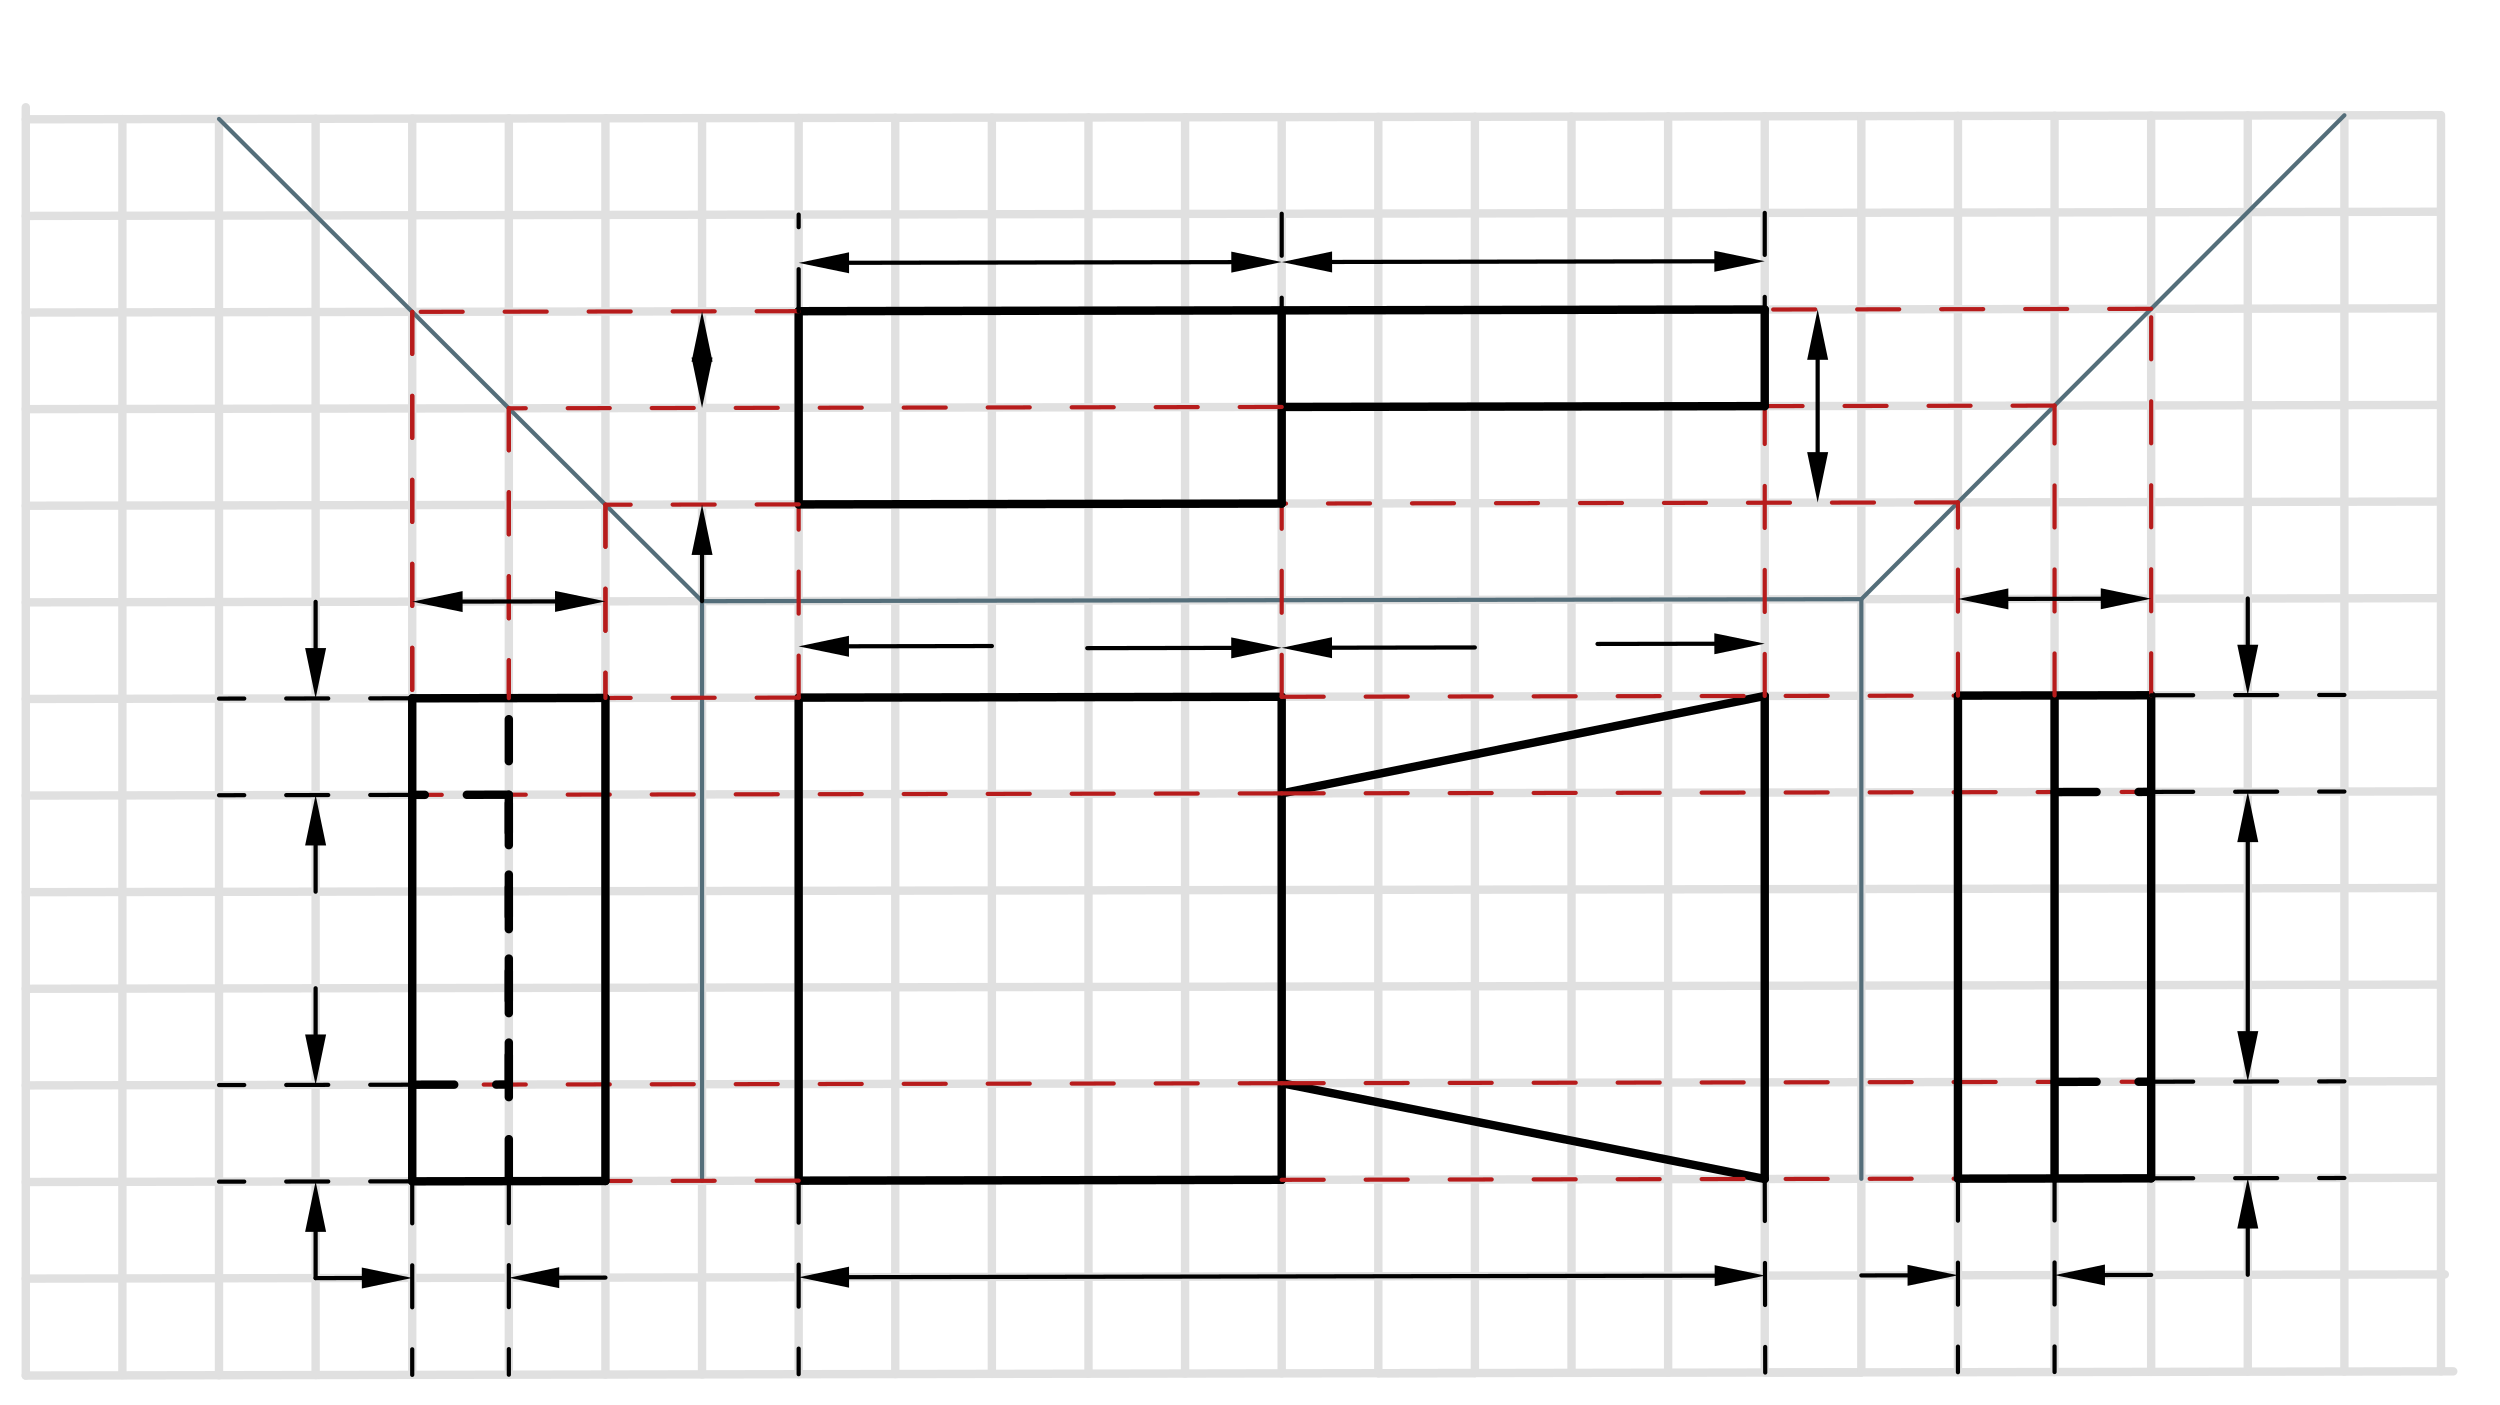 <svg xmlns="http://www.w3.org/2000/svg" class="svg--1it" height="100%" preserveAspectRatio="xMidYMid meet" viewBox="0 0 595.276 334.488" width="100%"><defs><marker id="marker-arrow" markerHeight="16" markerUnits="userSpaceOnUse" markerWidth="24" orient="auto-start-reverse" refX="24" refY="4" viewBox="0 0 24 8"><path d="M 0 0 L 24 4 L 0 8 z" stroke="inherit"></path></marker></defs><g class="aux-layer--1FB"></g><g class="main-layer--3Vd"><g class="element--2qn"><line stroke="#E0E0E0" stroke-dasharray="none" stroke-linecap="round" stroke-width="2" x1="6.141" x2="584.141" y1="327.531" y2="326.531"></line></g><g class="element--2qn"><line stroke="#E0E0E0" stroke-dasharray="none" stroke-linecap="round" stroke-width="2" x1="6.141" x2="6.141" y1="327.531" y2="25.531"></line></g><g class="element--2qn"><line stroke="#E0E0E0" stroke-dasharray="none" stroke-linecap="round" stroke-width="2" x1="6.141" x2="582.137" y1="304.448" y2="303.452"></line></g><g class="element--2qn"><line stroke="#E0E0E0" stroke-dasharray="none" stroke-linecap="round" stroke-width="2" x1="6.141" x2="581.142" y1="281.445" y2="280.45"></line></g><g class="element--2qn"><line stroke="#E0E0E0" stroke-dasharray="none" stroke-linecap="round" stroke-width="2" x1="6.141" x2="581.102" y1="258.441" y2="257.447"></line></g><g class="element--2qn"><line stroke="#E0E0E0" stroke-dasharray="none" stroke-linecap="round" stroke-width="2" x1="6.141" x2="581.063" y1="235.438" y2="234.443"></line></g><g class="element--2qn"><line stroke="#E0E0E0" stroke-dasharray="none" stroke-linecap="round" stroke-width="2" x1="6.141" x2="581.023" y1="212.435" y2="211.44"></line></g><g class="element--2qn"><line stroke="#E0E0E0" stroke-dasharray="none" stroke-linecap="round" stroke-width="2" x1="6.141" x2="580.983" y1="189.431" y2="188.437"></line></g><g class="element--2qn"><line stroke="#E0E0E0" stroke-dasharray="none" stroke-linecap="round" stroke-width="2" x1="6.141" x2="580.943" y1="166.428" y2="165.433"></line></g><g class="element--2qn"><line stroke="#E0E0E0" stroke-dasharray="none" stroke-linecap="round" stroke-width="2" x1="6.141" x2="580.903" y1="143.424" y2="142.43"></line></g><g class="element--2qn"><line stroke="#E0E0E0" stroke-dasharray="none" stroke-linecap="round" stroke-width="2" x1="6.141" x2="580.864" y1="120.421" y2="119.426"></line></g><g class="element--2qn"><line stroke="#E0E0E0" stroke-dasharray="none" stroke-linecap="round" stroke-width="2" x1="6.141" x2="580.824" y1="97.417" y2="96.423"></line></g><g class="element--2qn"><line stroke="#E0E0E0" stroke-dasharray="none" stroke-linecap="round" stroke-width="2" x1="6.141" x2="580.784" y1="74.414" y2="73.42"></line></g><g class="element--2qn"><line stroke="#E0E0E0" stroke-dasharray="none" stroke-linecap="round" stroke-width="2" x1="6.141" x2="580.744" y1="51.411" y2="50.416"></line></g><g class="element--2qn"><line stroke="#E0E0E0" stroke-dasharray="none" stroke-linecap="round" stroke-width="2" x1="6.141" x2="580.704" y1="28.407" y2="27.413"></line></g><g class="element--2qn"><line stroke="#E0E0E0" stroke-dasharray="none" stroke-linecap="round" stroke-width="2" x1="29.144" x2="29.144" y1="327.412" y2="28.367"></line></g><g class="element--2qn"><line stroke="#E0E0E0" stroke-dasharray="none" stroke-linecap="round" stroke-width="2" x1="52.147" x2="52.147" y1="327.451" y2="28.328"></line></g><g class="element--2qn"><line stroke="#E0E0E0" stroke-dasharray="none" stroke-linecap="round" stroke-width="2" x1="75.151" x2="75.151" y1="327.411" y2="28.288"></line></g><g class="element--2qn"><line stroke="#E0E0E0" stroke-dasharray="none" stroke-linecap="round" stroke-width="2" x1="98.154" x2="98.154" y1="327.371" y2="28.248"></line></g><g class="element--2qn"><line stroke="#E0E0E0" stroke-dasharray="none" stroke-linecap="round" stroke-width="2" x1="121.158" x2="121.158" y1="327.331" y2="28.208"></line></g><g class="element--2qn"><line stroke="#E0E0E0" stroke-dasharray="none" stroke-linecap="round" stroke-width="2" x1="144.161" x2="144.161" y1="327.291" y2="28.168"></line></g><g class="element--2qn"><line stroke="#E0E0E0" stroke-dasharray="none" stroke-linecap="round" stroke-width="2" x1="167.164" x2="167.164" y1="327.252" y2="28.129"></line></g><g class="element--2qn"><line stroke="#E0E0E0" stroke-dasharray="none" stroke-linecap="round" stroke-width="2" x1="190.168" x2="190.168" y1="327.213" y2="28.089"></line></g><g class="element--2qn"><line stroke="#E0E0E0" stroke-dasharray="none" stroke-linecap="round" stroke-width="2" x1="213.171" x2="213.171" y1="327.173" y2="28.049"></line></g><g class="element--2qn"><line stroke="#E0E0E0" stroke-dasharray="none" stroke-linecap="round" stroke-width="2" x1="236.175" x2="236.175" y1="327.131" y2="28.009"></line></g><g class="element--2qn"><line stroke="#E0E0E0" stroke-dasharray="none" stroke-linecap="round" stroke-width="2" x1="259.178" x2="259.178" y1="327.093" y2="27.969"></line></g><g class="element--2qn"><line stroke="#E0E0E0" stroke-dasharray="none" stroke-linecap="round" stroke-width="2" x1="282.181" x2="282.181" y1="327.05" y2="27.93"></line></g><g class="element--2qn"><line stroke="#E0E0E0" stroke-dasharray="none" stroke-linecap="round" stroke-width="2" x1="305.185" x2="305.185" y1="327.012" y2="27.89"></line></g><g class="element--2qn"><line stroke="#E0E0E0" stroke-dasharray="none" stroke-linecap="round" stroke-width="2" x1="328.188" x2="328.188" y1="326.972" y2="27.85"></line></g><g class="element--2qn"><line stroke="#E0E0E0" stroke-dasharray="none" stroke-linecap="round" stroke-width="2" x1="351.191" x2="328.188" y1="326.934" y2="326.974"></line></g><g class="element--2qn"><line stroke="#E0E0E0" stroke-dasharray="none" stroke-linecap="round" stroke-width="2" x1="351.191" x2="351.191" y1="326.934" y2="27.81"></line></g><g class="element--2qn"><line stroke="#E0E0E0" stroke-dasharray="none" stroke-linecap="round" stroke-width="2" x1="374.195" x2="374.195" y1="326.891" y2="27.77"></line></g><g class="element--2qn"><line stroke="#E0E0E0" stroke-dasharray="none" stroke-linecap="round" stroke-width="2" x1="397.198" x2="397.198" y1="326.852" y2="27.731"></line></g><g class="element--2qn"><line stroke="#E0E0E0" stroke-dasharray="none" stroke-linecap="round" stroke-width="2" x1="420.202" x2="420.202" y1="326.812" y2="27.691"></line></g><g class="element--2qn"><line stroke="#E0E0E0" stroke-dasharray="none" stroke-linecap="round" stroke-width="2" x1="443.205" x2="420.321" y1="326.775" y2="326.815"></line></g><g class="element--2qn"><line stroke="#E0E0E0" stroke-dasharray="none" stroke-linecap="round" stroke-width="2" x1="443.205" x2="443.205" y1="326.775" y2="27.651"></line></g><g class="element--2qn"><line stroke="#E0E0E0" stroke-dasharray="none" stroke-linecap="round" stroke-width="2" x1="466.208" x2="466.208" y1="326.735" y2="27.611"></line></g><g class="element--2qn"><line stroke="#E0E0E0" stroke-dasharray="none" stroke-linecap="round" stroke-width="2" x1="489.212" x2="489.212" y1="326.692" y2="27.571"></line></g><g class="element--2qn"><line stroke="#E0E0E0" stroke-dasharray="none" stroke-linecap="round" stroke-width="2" x1="512.215" x2="512.215" y1="326.656" y2="27.532"></line></g><g class="element--2qn"><line stroke="#E0E0E0" stroke-dasharray="none" stroke-linecap="round" stroke-width="2" x1="535.219" x2="535.219" y1="326.616" y2="27.492"></line></g><g class="element--2qn"><line stroke="#E0E0E0" stroke-dasharray="none" stroke-linecap="round" stroke-width="2" x1="558.222" x2="558.222" y1="326.576" y2="27.452"></line></g><g class="element--2qn"><line stroke="#E0E0E0" stroke-dasharray="none" stroke-linecap="round" stroke-width="2" x1="581.225" x2="581.225" y1="326.536" y2="27.413"></line></g><g class="element--2qn"><line stroke="#000000" stroke-dasharray="none" stroke-linecap="round" stroke-width="1" x1="202.168" x2="408.281" y1="304.109" y2="303.752"></line><path d="M190.168,304.13 l12,2.5 l0,-5 z" fill="#000000" stroke="#000000" stroke-width="0" transform="rotate(359.901, 190.168, 304.13)"></path><path d="M420.281,303.732 l12,2.5 l0,-5 z" fill="#000000" stroke="#000000" stroke-width="0" transform="rotate(179.901, 420.281, 303.732)"></path></g><g class="element--2qn"><line stroke="#000000" stroke-dasharray="10" stroke-linecap="round" stroke-width="1" x1="190.168" x2="190.168" y1="281.126" y2="327.213"></line></g><g class="element--2qn"><line stroke="#000000" stroke-dasharray="10" stroke-linecap="round" stroke-width="1" x1="420.202" x2="420.321" y1="280.728" y2="326.815"></line></g><g class="element--2qn"><line stroke="#000000" stroke-dasharray="10" stroke-linecap="round" stroke-width="1" x1="489.212" x2="489.212" y1="280.609" y2="326.692"></line></g><g class="element--2qn"><line stroke="#000000" stroke-dasharray="10" stroke-linecap="round" stroke-width="1" x1="98.154" x2="98.154" y1="281.286" y2="327.371"></line></g><g class="element--2qn"><line stroke="#000000" stroke-dasharray="10" stroke-linecap="round" stroke-width="1" x1="121.158" x2="121.158" y1="281.246" y2="327.331"></line></g><g class="element--2qn"><line stroke="#000000" stroke-dasharray="10" stroke-linecap="round" stroke-width="1" x1="466.208" x2="466.208" y1="280.649" y2="326.735"></line></g><g class="element--2qn"><line stroke="#000000" stroke-dasharray="none" stroke-linecap="round" stroke-width="1" x1="86.154" x2="75.151" y1="304.31" y2="304.329"></line><path d="M98.154,304.289 l12,2.5 l0,-5 z" fill="#000000" stroke="#000000" stroke-width="0" transform="rotate(179.901, 98.154, 304.289)"></path></g><g class="element--2qn"><line stroke="#000000" stroke-dasharray="none" stroke-linecap="round" stroke-width="1" x1="454.208" x2="443.205" y1="303.673" y2="303.692"></line><path d="M466.208,303.652 l12,2.5 l0,-5 z" fill="#000000" stroke="#000000" stroke-width="0" transform="rotate(179.901, 466.208, 303.652)"></path></g><g class="element--2qn"><line stroke="#000000" stroke-dasharray="none" stroke-linecap="round" stroke-width="1" x1="501.212" x2="512.215" y1="303.592" y2="303.573"></line><path d="M489.212,303.612 l12,2.5 l0,-5 z" fill="#000000" stroke="#000000" stroke-width="0" transform="rotate(359.901, 489.212, 303.612)"></path></g><g class="element--2qn"><line stroke="#000000" stroke-dasharray="none" stroke-linecap="round" stroke-width="1" x1="133.158" x2="144.161" y1="304.228" y2="304.209"></line><path d="M121.158,304.249 l12,2.5 l0,-5 z" fill="#000000" stroke="#000000" stroke-width="0" transform="rotate(359.901, 121.158, 304.249)"></path></g><g class="element--2qn"><line stroke="#546E7A" stroke-dasharray="none" stroke-linecap="round" stroke-width="1" x1="167.164" x2="443.205" y1="143.146" y2="142.668"></line></g><g class="element--2qn"><line stroke="#546E7A" stroke-dasharray="none" stroke-linecap="round" stroke-width="1" x1="167.164" x2="52.147" y1="143.146" y2="28.328"></line></g><g class="element--2qn"><line stroke="#546E7A" stroke-dasharray="none" stroke-linecap="round" stroke-width="1" x1="443.205" x2="558.222" y1="142.668" y2="27.452"></line></g><g class="element--2qn"><line stroke="#546E7A" stroke-dasharray="none" stroke-linecap="round" stroke-width="1" x1="443.205" x2="443.205" y1="142.668" y2="280.689"></line></g><g class="element--2qn"><line stroke="#546E7A" stroke-dasharray="none" stroke-linecap="round" stroke-width="1" x1="167.164" x2="167.164" y1="143.146" y2="281.166"></line></g><g class="element--2qn"><line stroke="#000000" stroke-dasharray="none" stroke-linecap="round" stroke-width="2" x1="190.168" x2="190.168" y1="281.126" y2="166.109"></line></g><g class="element--2qn"><line stroke="#000000" stroke-dasharray="none" stroke-linecap="round" stroke-width="2" x1="190.168" x2="305.185" y1="166.109" y2="165.91"></line></g><g class="element--2qn"><line stroke="#000000" stroke-dasharray="none" stroke-linecap="round" stroke-width="2" x1="305.185" x2="305.185" y1="165.91" y2="280.927"></line></g><g class="element--2qn"><line stroke="#000000" stroke-dasharray="none" stroke-linecap="round" stroke-width="2" x1="305.185" x2="190.168" y1="280.927" y2="281.126"></line></g><g class="element--2qn"><line stroke="#000000" stroke-dasharray="none" stroke-linecap="round" stroke-width="2" x1="420.202" x2="420.202" y1="165.711" y2="280.728"></line></g><g class="element--2qn"><line stroke="#000000" stroke-dasharray="none" stroke-linecap="round" stroke-width="2" x1="420.202" x2="305.185" y1="280.728" y2="257.924"></line></g><g class="element--2qn"><line stroke="#000000" stroke-dasharray="none" stroke-linecap="round" stroke-width="2" x1="420.202" x2="305.185" y1="165.711" y2="188.914"></line></g><g class="element--2qn"><line stroke="#B71C1C" stroke-dasharray="10" stroke-linecap="round" stroke-width="1" x1="305.185" x2="466.208" y1="280.927" y2="280.649"></line></g><g class="element--2qn"><line stroke="#B71C1C" stroke-dasharray="10" stroke-linecap="round" stroke-width="1" x1="305.185" x2="512.215" y1="257.924" y2="257.566"></line></g><g class="element--2qn"><line stroke="#B71C1C" stroke-dasharray="10" stroke-linecap="round" stroke-width="1" x1="305.185" x2="512.215" y1="188.914" y2="188.556"></line></g><g class="element--2qn"><line stroke="#B71C1C" stroke-dasharray="10" stroke-linecap="round" stroke-width="1" x1="305.185" x2="466.208" y1="165.91" y2="165.632"></line></g><g class="element--2qn"><line stroke="#000000" stroke-dasharray="none" stroke-linecap="round" stroke-width="2" x1="466.208" x2="466.208" y1="280.649" y2="165.632"></line></g><g class="element--2qn"><line stroke="#000000" stroke-dasharray="none" stroke-linecap="round" stroke-width="2" x1="466.208" x2="489.212" y1="165.632" y2="165.592"></line></g><g class="element--2qn"><line stroke="#000000" stroke-dasharray="none" stroke-linecap="round" stroke-width="2" x1="489.212" x2="489.212" y1="165.592" y2="280.609"></line></g><g class="element--2qn"><line stroke="#000000" stroke-dasharray="none" stroke-linecap="round" stroke-width="2" x1="489.212" x2="466.208" y1="280.609" y2="280.649"></line></g><g class="element--2qn"><line stroke="#000000" stroke-dasharray="none" stroke-linecap="round" stroke-width="2" x1="489.212" x2="512.215" y1="165.592" y2="165.552"></line></g><g class="element--2qn"><line stroke="#000000" stroke-dasharray="none" stroke-linecap="round" stroke-width="2" x1="512.215" x2="512.215" y1="165.552" y2="280.569"></line></g><g class="element--2qn"><line stroke="#000000" stroke-dasharray="none" stroke-linecap="round" stroke-width="2" x1="489.212" x2="512.215" y1="280.609" y2="280.569"></line></g><g class="element--2qn"><line stroke="#000000" stroke-dasharray="10" stroke-linecap="round" stroke-width="2" x1="489.212" x2="512.215" y1="257.606" y2="257.566"></line></g><g class="element--2qn"><line stroke="#000000" stroke-dasharray="10" stroke-linecap="round" stroke-width="2" x1="489.212" x2="512.215" y1="188.595" y2="188.556"></line></g><g class="element--2qn"><line stroke="#B71C1C" stroke-dasharray="10" stroke-linecap="round" stroke-width="1" x1="512.215" x2="512.215" y1="165.552" y2="73.538"></line></g><g class="element--2qn"><line stroke="#B71C1C" stroke-dasharray="10" stroke-linecap="round" stroke-width="1" x1="489.212" x2="489.212" y1="165.592" y2="96.582"></line></g><g class="element--2qn"><line stroke="#B71C1C" stroke-dasharray="10" stroke-linecap="round" stroke-width="1" x1="466.208" x2="466.208" y1="165.632" y2="119.625"></line></g><g class="element--2qn"><line stroke="#B71C1C" stroke-dasharray="10" stroke-linecap="round" stroke-width="1" x1="512.215" x2="420.202" y1="73.538" y2="73.698"></line></g><g class="element--2qn"><line stroke="#B71C1C" stroke-dasharray="10" stroke-linecap="round" stroke-width="1" x1="420.202" x2="420.202" y1="165.711" y2="73.698"></line></g><g class="element--2qn"><line stroke="#B71C1C" stroke-dasharray="10" stroke-linecap="round" stroke-width="1" x1="489.212" x2="420.202" y1="96.582" y2="96.701"></line></g><g class="element--2qn"><line stroke="#B71C1C" stroke-dasharray="10" stroke-linecap="round" stroke-width="1" x1="466.208" x2="305.185" y1="119.625" y2="119.903"></line></g><g class="element--2qn"><line stroke="#B71C1C" stroke-dasharray="10" stroke-linecap="round" stroke-width="1" x1="305.185" x2="305.185" y1="165.91" y2="119.903"></line></g><g class="element--2qn"><line stroke="#B71C1C" stroke-dasharray="10" stroke-linecap="round" stroke-width="1" x1="190.168" x2="190.168" y1="166.109" y2="120.102"></line></g><g class="element--2qn"><line stroke="#000000" stroke-dasharray="none" stroke-linecap="round" stroke-width="2" x1="420.202" x2="420.202" y1="73.698" y2="96.701"></line></g><g class="element--2qn"><line stroke="#000000" stroke-dasharray="none" stroke-linecap="round" stroke-width="2" x1="420.202" x2="305.185" y1="96.701" y2="96.9"></line></g><g class="element--2qn"><line stroke="#000000" stroke-dasharray="none" stroke-linecap="round" stroke-width="2" x1="305.185" x2="305.185" y1="96.9" y2="73.897"></line></g><g class="element--2qn"><line stroke="#000000" stroke-dasharray="none" stroke-linecap="round" stroke-width="2" x1="305.185" x2="420.202" y1="73.897" y2="73.698"></line></g><g class="element--2qn"><line stroke="#000000" stroke-dasharray="none" stroke-linecap="round" stroke-width="2" x1="305.185" x2="190.168" y1="73.897" y2="74.096"></line></g><g class="element--2qn"><line stroke="#000000" stroke-dasharray="none" stroke-linecap="round" stroke-width="2" x1="190.168" x2="190.168" y1="74.096" y2="120.102"></line></g><g class="element--2qn"><line stroke="#000000" stroke-dasharray="none" stroke-linecap="round" stroke-width="2" x1="190.168" x2="305.185" y1="120.102" y2="119.903"></line></g><g class="element--2qn"><line stroke="#000000" stroke-dasharray="none" stroke-linecap="round" stroke-width="2" x1="305.185" x2="305.185" y1="119.903" y2="96.9"></line></g><g class="element--2qn"><line stroke="#B71C1C" stroke-dasharray="10" stroke-linecap="round" stroke-width="1" x1="190.168" x2="98.154" y1="74.096" y2="74.255"></line></g><g class="element--2qn"><line stroke="#B71C1C" stroke-dasharray="10" stroke-linecap="round" stroke-width="1" x1="305.185" x2="121.158" y1="96.9" y2="97.218"></line></g><g class="element--2qn"><line stroke="#B71C1C" stroke-dasharray="10" stroke-linecap="round" stroke-width="1" x1="190.168" x2="144.161" y1="120.102" y2="120.182"></line></g><g class="element--2qn"><line stroke="#B71C1C" stroke-dasharray="10" stroke-linecap="round" stroke-width="1" x1="190.168" x2="144.161" y1="166.109" y2="166.189"></line></g><g class="element--2qn"><line stroke="#B71C1C" stroke-dasharray="10" stroke-linecap="round" stroke-width="1" x1="305.185" x2="98.154" y1="188.914" y2="189.272"></line></g><g class="element--2qn"><line stroke="#B71C1C" stroke-dasharray="10" stroke-linecap="round" stroke-width="1" x1="305.185" x2="98.154" y1="257.924" y2="258.282"></line></g><g class="element--2qn"><line stroke="#B71C1C" stroke-dasharray="10" stroke-linecap="round" stroke-width="1" x1="190.168" x2="144.161" y1="281.126" y2="281.206"></line></g><g class="element--2qn"><line stroke="#B71C1C" stroke-dasharray="10" stroke-linecap="round" stroke-width="1" x1="144.161" x2="144.161" y1="120.182" y2="166.189"></line></g><g class="element--2qn"><line stroke="#B71C1C" stroke-dasharray="10" stroke-linecap="round" stroke-width="1" x1="121.158" x2="121.158" y1="97.218" y2="166.229"></line></g><g class="element--2qn"><line stroke="#B71C1C" stroke-dasharray="10" stroke-linecap="round" stroke-width="1" x1="98.154" x2="98.154" y1="74.255" y2="166.268"></line></g><g class="element--2qn"><line stroke="#000000" stroke-dasharray="none" stroke-linecap="round" stroke-width="2" x1="144.161" x2="144.161" y1="281.206" y2="166.189"></line></g><g class="element--2qn"><line stroke="#000000" stroke-dasharray="none" stroke-linecap="round" stroke-width="2" x1="144.161" x2="98.154" y1="166.189" y2="166.268"></line></g><g class="element--2qn"><line stroke="#000000" stroke-dasharray="none" stroke-linecap="round" stroke-width="2" x1="98.154" x2="98.154" y1="166.268" y2="281.286"></line></g><g class="element--2qn"><line stroke="#000000" stroke-dasharray="none" stroke-linecap="round" stroke-width="2" x1="98.154" x2="144.161" y1="281.286" y2="281.206"></line></g><g class="element--2qn"><line stroke="#000000" stroke-dasharray="10" stroke-linecap="round" stroke-width="2" x1="98.154" x2="121.158" y1="258.282" y2="258.242"></line></g><g class="element--2qn"><line stroke="#000000" stroke-dasharray="10" stroke-linecap="round" stroke-width="2" x1="121.158" x2="121.158" y1="258.242" y2="189.232"></line></g><g class="element--2qn"><line stroke="#000000" stroke-dasharray="10" stroke-linecap="round" stroke-width="2" x1="121.158" x2="98.154" y1="189.232" y2="189.272"></line></g><g class="element--2qn"><line stroke="#000000" stroke-dasharray="10" stroke-linecap="round" stroke-width="2" x1="121.158" x2="121.158" y1="281.246" y2="166.229"></line></g><g class="element--2qn"><line stroke="#000000" stroke-dasharray="10" stroke-linecap="round" stroke-width="1" x1="512.215" x2="558.222" y1="188.556" y2="188.476"></line></g><g class="element--2qn"><line stroke="#000000" stroke-dasharray="10" stroke-linecap="round" stroke-width="1" x1="512.215" x2="558.222" y1="257.566" y2="257.486"></line></g><g class="element--2qn"><line stroke="#000000" stroke-dasharray="none" stroke-linecap="round" stroke-width="1" x1="236.175" x2="202.147" y1="153.828" y2="153.887"></line><path d="M190.147,153.908 l12,2.5 l0,-5 z" fill="#000000" stroke="#000000" stroke-width="0" transform="rotate(359.901, 190.147, 153.908)"></path></g><g class="element--2qn"><line stroke="#000000" stroke-dasharray="none" stroke-linecap="round" stroke-width="1" x1="535.219" x2="535.219" y1="200.516" y2="245.526"></line><path d="M535.219,188.516 l12,2.5 l0,-5 z" fill="#000000" stroke="#000000" stroke-width="0" transform="rotate(90, 535.219, 188.516)"></path><path d="M535.219,257.526 l12,2.5 l0,-5 z" fill="#000000" stroke="#000000" stroke-width="0" transform="rotate(270, 535.219, 257.526)"></path></g><g class="element--2qn"><line stroke="#000000" stroke-dasharray="none" stroke-linecap="round" stroke-width="1" x1="258.891" x2="293.165" y1="154.328" y2="154.269"></line><path d="M305.165,154.248 l12,2.5 l0,-5 z" fill="#000000" stroke="#000000" stroke-width="0" transform="rotate(179.901, 305.165, 154.248)"></path></g><g class="element--2qn"><line stroke="#000000" stroke-dasharray="none" stroke-linecap="round" stroke-width="1" x1="317.165" x2="351.171" y1="154.227" y2="154.168"></line><path d="M305.165,154.248 l12,2.5 l0,-5 z" fill="#000000" stroke="#000000" stroke-width="0" transform="rotate(359.901, 305.165, 154.248)"></path></g><g class="element--2qn"><line stroke="#000000" stroke-dasharray="none" stroke-linecap="round" stroke-width="1" x1="380.391" x2="408.202" y1="153.328" y2="153.28"></line><path d="M420.202,153.259 l12,2.5 l0,-5 z" fill="#000000" stroke="#000000" stroke-width="0" transform="rotate(179.901, 420.202, 153.259)"></path></g><g class="element--2qn"><line stroke="#000000" stroke-dasharray="10" stroke-linecap="round" stroke-width="1" x1="512.215" x2="558.222" y1="165.552" y2="165.473"></line></g><g class="element--2qn"><line stroke="#000000" stroke-dasharray="none" stroke-linecap="round" stroke-width="1" x1="535.219" x2="535.219" y1="153.512" y2="142.509"></line><path d="M535.219,165.512 l12,2.5 l0,-5 z" fill="#000000" stroke="#000000" stroke-width="0" transform="rotate(270, 535.219, 165.512)"></path></g><g class="element--2qn"><line stroke="#000000" stroke-dasharray="10" stroke-linecap="round" stroke-width="1" x1="512.215" x2="558.222" y1="280.569" y2="280.49"></line></g><g class="element--2qn"><line stroke="#B71C1C" stroke-dasharray="10" stroke-linecap="round" stroke-width="1" x1="144.161" x2="144.161" y1="120.182" y2="166.189"></line></g><g class="element--2qn"><line stroke="#000000" stroke-dasharray="none" stroke-linecap="round" stroke-width="1" x1="535.219" x2="535.219" y1="303.533" y2="292.529"></line><path d="M535.219,280.529 l12,2.5 l0,-5 z" fill="#000000" stroke="#000000" stroke-width="0" transform="rotate(90, 535.219, 280.529)"></path></g><g class="element--2qn"><line stroke="#000000" stroke-dasharray="none" stroke-linecap="round" stroke-width="1" x1="478.208" x2="500.215" y1="142.608" y2="142.569"></line><path d="M466.208,142.628 l12,2.5 l0,-5 z" fill="#000000" stroke="#000000" stroke-width="0" transform="rotate(359.901, 466.208, 142.628)"></path><path d="M512.215,142.549 l12,2.5 l0,-5 z" fill="#000000" stroke="#000000" stroke-width="0" transform="rotate(179.901, 512.215, 142.549)"></path></g><g class="element--2qn"><line stroke="#B71C1C" stroke-dasharray="10" stroke-linecap="round" stroke-width="1" x1="121.158" x2="121.158" y1="97.218" y2="166.229"></line></g><g class="element--2qn"><line stroke="#B71C1C" stroke-dasharray="10" stroke-linecap="round" stroke-width="1" x1="98.154" x2="98.154" y1="74.255" y2="166.268"></line></g><g class="element--2qn"><line stroke="#000000" stroke-dasharray="none" stroke-linecap="round" stroke-width="1" x1="432.803" x2="432.803" y1="85.676" y2="107.665"></line><path d="M432.803,73.676 l12,2.5 l0,-5 z" fill="#000000" stroke="#000000" stroke-width="0" transform="rotate(90, 432.803, 73.676)"></path><path d="M432.803,119.665 l12,2.5 l0,-5 z" fill="#000000" stroke="#000000" stroke-width="0" transform="rotate(270, 432.803, 119.665)"></path></g><g class="element--2qn"><line stroke="#000000" stroke-dasharray="10" stroke-linecap="round" stroke-width="1" x1="420.202" x2="420.202" y1="50.694" y2="73.698"></line></g><g class="element--2qn"><line stroke="#000000" stroke-dasharray="10" stroke-linecap="round" stroke-width="1" x1="305.185" x2="305.185" y1="50.893" y2="73.897"></line></g><g class="element--2qn"><line stroke="#000000" stroke-dasharray="none" stroke-linecap="round" stroke-width="1" x1="408.202" x2="317.185" y1="62.217" y2="62.374"></line><path d="M420.202,62.196 l12,2.5 l0,-5 z" fill="#000000" stroke="#000000" stroke-width="0" transform="rotate(179.901, 420.202, 62.196)"></path><path d="M305.185,62.395 l12,2.5 l0,-5 z" fill="#000000" stroke="#000000" stroke-width="0" transform="rotate(359.901, 305.185, 62.395)"></path></g><g class="element--2qn"><line stroke="#000000" stroke-dasharray="10" stroke-linecap="round" stroke-width="1" x1="190.168" x2="190.168" y1="74.096" y2="51.092"></line></g><g class="element--2qn"><line stroke="#000000" stroke-dasharray="none" stroke-linecap="round" stroke-width="1" x1="293.185" x2="202.168" y1="62.416" y2="62.573"></line><path d="M305.185,62.395 l12,2.5 l0,-5 z" fill="#000000" stroke="#000000" stroke-width="0" transform="rotate(179.901, 305.185, 62.395)"></path><path d="M190.168,62.594 l12,2.5 l0,-5 z" fill="#000000" stroke="#000000" stroke-width="0" transform="rotate(359.901, 190.168, 62.594)"></path></g><g class="element--2qn"><line stroke="#000000" stroke-dasharray="none" stroke-linecap="round" stroke-width="1" x1="167.164" x2="167.164" y1="85.139" y2="86.135"></line><path d="M167.164,97.139 l12,2.5 l0,-5 z" fill="#000000" stroke="#000000" stroke-width="0" transform="rotate(270, 167.164, 97.139)"></path><path d="M167.164,74.135 l12,2.5 l0,-5 z" fill="#000000" stroke="#000000" stroke-width="0" transform="rotate(90, 167.164, 74.135)"></path></g><g class="element--2qn"><line stroke="#000000" stroke-dasharray="none" stroke-linecap="round" stroke-width="1" x1="167.164" x2="167.164" y1="132.142" y2="143.146"></line><path d="M167.164,120.142 l12,2.5 l0,-5 z" fill="#000000" stroke="#000000" stroke-width="0" transform="rotate(90, 167.164, 120.142)"></path></g><g class="element--2qn"><line stroke="#000000" stroke-dasharray="none" stroke-linecap="round" stroke-width="1" x1="132.161" x2="110.154" y1="143.206" y2="143.244"></line><path d="M144.161,143.185 l12,2.5 l0,-5 z" fill="#000000" stroke="#000000" stroke-width="0" transform="rotate(179.901, 144.161, 143.185)"></path><path d="M98.154,143.265 l12,2.5 l0,-5 z" fill="#000000" stroke="#000000" stroke-width="0" transform="rotate(359.901, 98.154, 143.265)"></path></g><g class="element--2qn"><line stroke="#000000" stroke-dasharray="10" stroke-linecap="round" stroke-width="1" x1="98.154" x2="52.147" y1="166.268" y2="166.348"></line></g><g class="element--2qn"><line stroke="#000000" stroke-dasharray="10" stroke-linecap="round" stroke-width="1" x1="98.154" x2="52.147" y1="189.272" y2="189.352"></line></g><g class="element--2qn"><line stroke="#000000" stroke-dasharray="10" stroke-linecap="round" stroke-width="1" x1="98.154" x2="52.147" y1="258.282" y2="258.362"></line></g><g class="element--2qn"><line stroke="#000000" stroke-dasharray="10" stroke-linecap="round" stroke-width="1" x1="98.154" x2="52.147" y1="281.286" y2="281.365"></line></g><g class="element--2qn"><line stroke="#000000" stroke-dasharray="none" stroke-linecap="round" stroke-width="1" x1="75.151" x2="75.151" y1="212.315" y2="201.312"></line><path d="M75.151,189.312 l12,2.5 l0,-5 z" fill="#000000" stroke="#000000" stroke-width="0" transform="rotate(90, 75.151, 189.312)"></path></g><g class="element--2qn"><line stroke="#000000" stroke-dasharray="none" stroke-linecap="round" stroke-width="1" x1="75.151" x2="75.151" y1="143.305" y2="154.308"></line><path d="M75.151,166.308 l12,2.5 l0,-5 z" fill="#000000" stroke="#000000" stroke-width="0" transform="rotate(270, 75.151, 166.308)"></path></g><g class="element--2qn"><line stroke="#000000" stroke-dasharray="none" stroke-linecap="round" stroke-width="1" x1="75.151" x2="75.151" y1="235.319" y2="246.322"></line><path d="M75.151,258.322 l12,2.5 l0,-5 z" fill="#000000" stroke="#000000" stroke-width="0" transform="rotate(270, 75.151, 258.322)"></path></g><g class="element--2qn"><line stroke="#000000" stroke-dasharray="none" stroke-linecap="round" stroke-width="1" x1="75.151" x2="75.151" y1="304.329" y2="293.325"></line><path d="M75.151,281.325 l12,2.5 l0,-5 z" fill="#000000" stroke="#000000" stroke-width="0" transform="rotate(90, 75.151, 281.325)"></path></g></g><g class="snaps-layer--2PT"></g><g class="temp-layer--rAP"></g></svg>